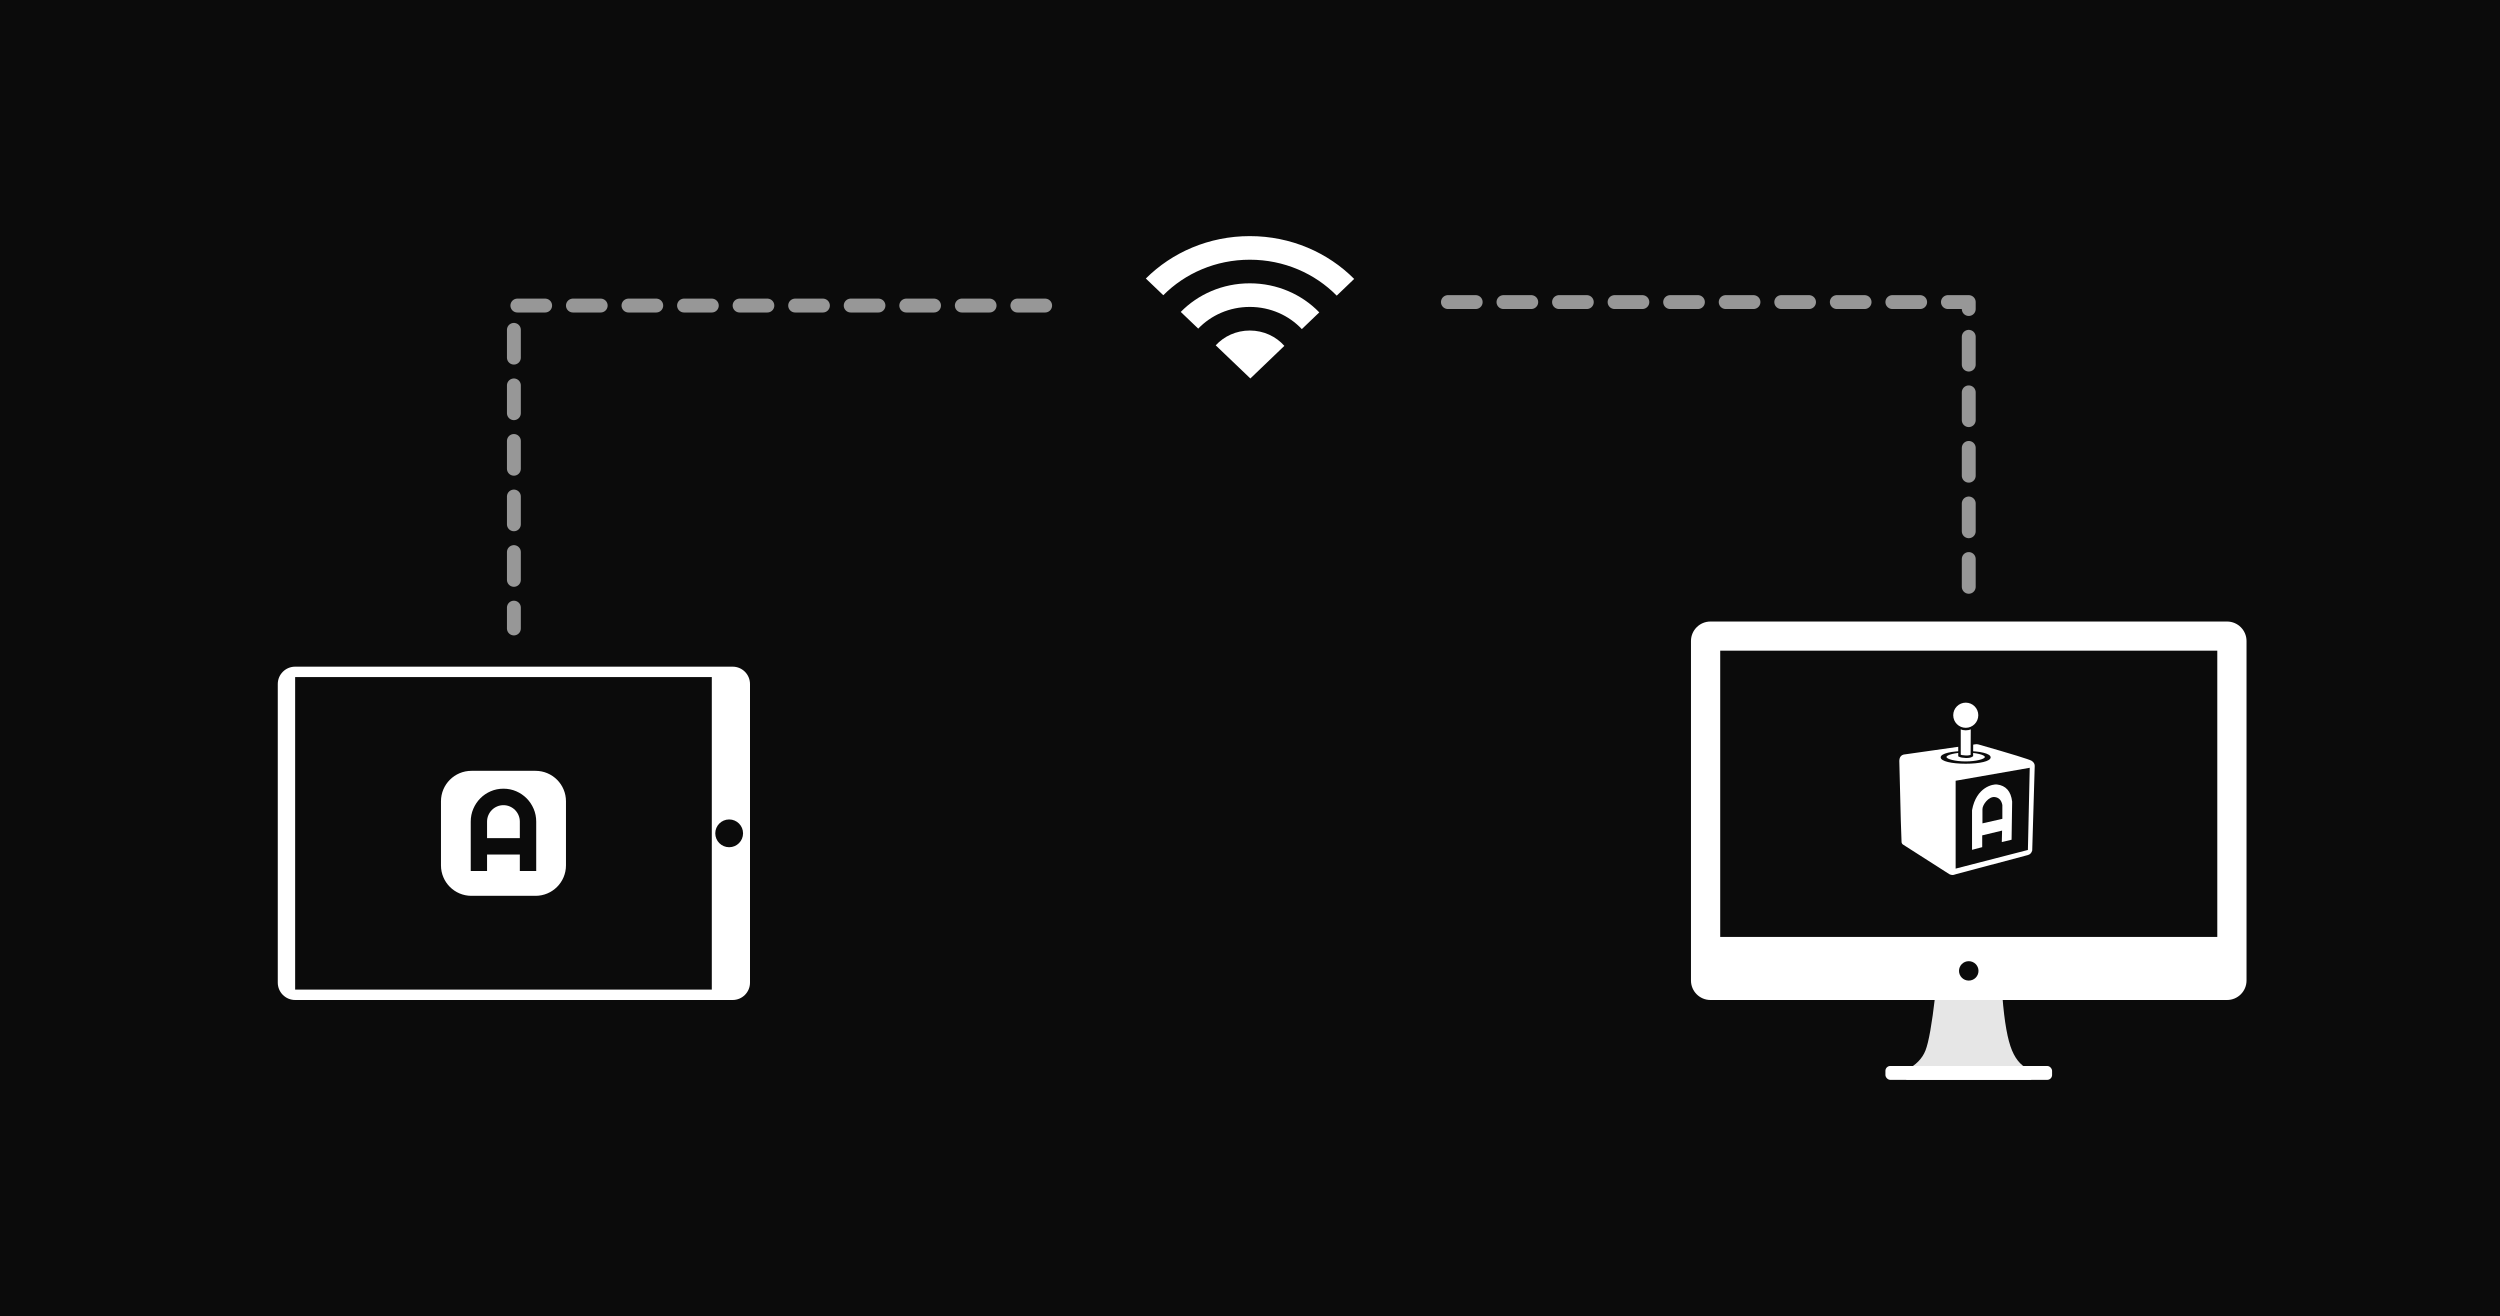 <?xml version="1.0" encoding="UTF-8"?>
<svg width="720px" height="379px" viewBox="0 0 720 379" version="1.1" xmlns="http://www.w3.org/2000/svg" xmlns:xlink="http://www.w3.org/1999/xlink">
    <style>
        #line-1, #line-2 {
            animation: dash-1 2s linear infinite;
        }

        @keyframes dash-1 {
            0% {
                stroke-dashoffset: 0;
            }

            100% {
                stroke-dashoffset: 64;
            }
        }
    </style>
    <g stroke="none" stroke-width="1" fill="none" fill-rule="evenodd">
        <rect id="background" fill="#0B0B0B" x="0" y="0" width="720" height="379"></rect>
        <g id="content" transform="translate(80.0, 68.0)">
            <g id="computer" transform="translate(407, 111)" fill="#FFFFFF">
                <g>
                    <path d="M5.614,0 L154.386,0 L154.386,-8.8817842e-16 C157.487,-1.45773947e-15 160,2.513 160,5.614 L160,103.386 C160,106.487 157.487,109 154.386,109 L5.614,109 L5.614,109 C2.513,109 1.21939351e-14,106.487 3.55271368e-15,103.386 L0,5.614 L0,5.614 C-3.79707369e-16,2.513 2.513,4.12227473e-15 5.614,3.55271368e-15 L5.614,0 Z M8.421,8.385 L8.421,90.833 L151.579,90.833 L151.579,8.385 L8.421,8.385 Z M80,103.41 C81.55,103.41 82.807,102.159 82.807,100.615 C82.807,99.072 81.55,97.821 80,97.821 C78.45,97.821 77.193,99.072 77.193,100.615 C77.193,102.159 78.45,103.41 80,103.41 Z"></path>
                    <rect x="56" y="128" width="48" height="4" rx="1.404"></rect>
                    <path d="M70.308,108 L89.692,108 C90.264,115.321 91.187,120.497 92.462,123.529 C93.736,126.562 95.582,128.444 98,129.176 L98,132 L62,132 L62,129.176 C64.769,127.765 66.615,125.882 67.538,123.529 C68.462,121.176 69.385,116 70.308,108 Z" opacity="0.897"></path>
                </g>
                <g transform="translate(60, 23)">
                    <path d="M1.982,15.209 L20.958,12.51 C21.702,12.375 22.149,12.311 22.3,12.32 C22.452,12.328 22.615,12.354 22.791,12.398 C32.397,15.15 37.501,16.721 38.105,17.111 C38.708,17.501 39.006,17.989 39,18.575 C38.581,33.493 38.341,41.615 38.28,42.939 C38.075,43.663 37.65,44.104 37.002,44.263 L16.378,49.75 C15.844,49.969 15.405,50.044 15.062,49.976 C14.72,49.907 14.494,49.832 14.386,49.75 L1.002,41.192 C0.832,41.073 0.715,40.872 0.651,40.59 C0.587,40.307 0.37,32.481 0,17.111 C0.021,16.344 0.285,15.805 0.79,15.494 C1.019,15.343 1.417,15.248 1.982,15.209 Z M16.225,22.854 L16.225,48.16 L37.035,42.79 L37.566,19.12 L16.225,22.854 Z M19.111,17.954 C23.139,17.954 26.306,17.251 26.306,16.122 C26.306,14.992 23.139,14.29 19.111,14.29 C15.083,14.29 11.916,14.992 11.916,16.122 C11.916,17.251 15.083,17.954 19.111,17.954 Z M19.111,17.292 C22.116,17.292 24.635,16.596 24.635,16.011 C24.635,15.426 22.116,14.729 19.111,14.729 C16.106,14.729 13.587,15.426 13.587,16.011 C13.587,16.596 16.106,17.292 19.111,17.292 Z" id="Combined-Shape"></path>
                    <path d="M17.333,15.607 L17.333,7.246 L20.944,7.246 L20.9,15.607 C20.539,15.854 19.952,15.964 19.139,15.938 C18.326,15.912 17.724,15.802 17.333,15.607 Z" id="Path-2" stroke="#0B0B0B" stroke-width="0.725"></path>
                    <ellipse id="Oval" stroke="#0B0B0B" stroke-width="0.725" cx="19.139" cy="3.986" rx="3.972" ry="3.986"></ellipse>
                    <path d="M20.944,42.754 C20.944,39.975 20.944,36.173 20.944,31.349 C22.187,24.524 27.11,23.808 28.098,23.924 C30.687,24.228 32.155,25.877 32.5,28.873 L32.336,39.841 L29.518,40.509 L29.598,37.213 L23.877,38.585 L23.877,41.981 L20.944,42.754 Z M23.946,35.127 L29.677,33.821 L29.677,29.849 C29.419,28.479 28.701,27.713 27.523,27.553 C25.756,27.312 23.946,29.761 23.946,31.026 C23.946,32.331 23.946,33.698 23.946,35.127 Z" id="Combined-Shape"></path>
                </g>
            </g>

            <path d="M289.897,31.609 L280.104,41 L270.124,31.458 C272.513,28.843 276.026,27.192 279.943,27.192 C283.934,27.192 287.506,28.907 289.897,31.609 Z M299.955,21.964 L299.955,21.964 L294.929,26.784 C291.241,22.861 285.893,20.394 279.943,20.394 C274.063,20.394 268.772,22.802 265.089,26.644 L260.058,21.833 C265.031,16.763 272.1,13.596 279.943,13.596 C287.853,13.596 294.976,16.818 299.955,21.964 Z M310,12.331 L304.978,17.147 C298.71,10.776 289.812,6.798 279.943,6.798 C270.136,6.798 261.29,10.725 255.029,17.025 L250,12.216 C257.549,4.687 268.173,0 279.943,0 C291.772,0 302.444,4.735 310,12.331 Z" id="wifi-icon" fill="#FFFFFF"></path>

            <g id="tablet">
                <path d="M5,124 L131,124 C133.761,124 136,126.239 136,129 L136,215 C136,217.761 133.761,220 131,220 L5,220 C2.239,220 3.38176876e-16,217.761 0,215 L0,129 L0,129 C-3.38176876e-16,126.239 2.239,124 5,124 L5,124 Z M130,176 C132.209,176 134,174.209 134,172 C134,169.791 132.209,168 130,168 C127.791,168 126,169.791 126,172 C126,174.209 127.791,176 130,176 Z M5,127 L5,217 L125,217 L125,127 L5,127 Z M55.767,154 L74.233,154 C79.075,154 83,157.925 83,162.767 L83,181.233 C83,186.075 79.075,190 74.233,190 L55.767,190 C50.925,190 47,186.075 47,181.233 L47,162.767 C47,157.925 50.925,154 55.767,154 Z M74.429,182.857 L74.429,168.635 C74.429,167.323 74.182,166.091 73.689,164.939 C73.196,163.787 72.521,162.781 71.667,161.921 C70.812,161.061 69.812,160.383 68.666,159.887 C67.521,159.391 66.296,159.143 64.992,159.143 C63.688,159.143 62.463,159.391 61.317,159.887 C60.172,160.383 59.175,161.061 58.325,161.921 C57.476,162.781 56.804,163.787 56.311,164.939 C55.818,166.091 55.571,167.323 55.571,168.635 L55.571,182.857 L60.273,182.857 L60.273,178.111 L69.71,178.111 L69.71,182.857 L74.429,182.857 Z M69.71,173.381 L60.273,173.381 L60.273,168.635 C60.273,167.985 60.397,167.37 60.643,166.791 C60.89,166.212 61.227,165.708 61.654,165.278 C62.082,164.848 62.583,164.509 63.159,164.261 C63.734,164.013 64.345,163.889 64.992,163.889 C65.638,163.889 66.249,164.013 66.825,164.261 C67.4,164.509 67.902,164.848 68.329,165.278 C68.757,165.708 69.094,166.212 69.34,166.791 C69.587,167.37 69.71,167.985 69.71,168.635 L69.71,173.381 Z" fill="#FFFFFF"></path>
            </g>
            <g stroke="#979797" stroke-width="4" stroke-linecap="round" stroke-linejoin="round">
                <polyline id="line-1" stroke-dasharray="8" points="221 20 68 20  68 113"></polyline>
                <polyline id="line-2" stroke-dasharray="8" points="487 101 487 19 336 19"></polyline>
            </g>
        </g>
    </g>
</svg>